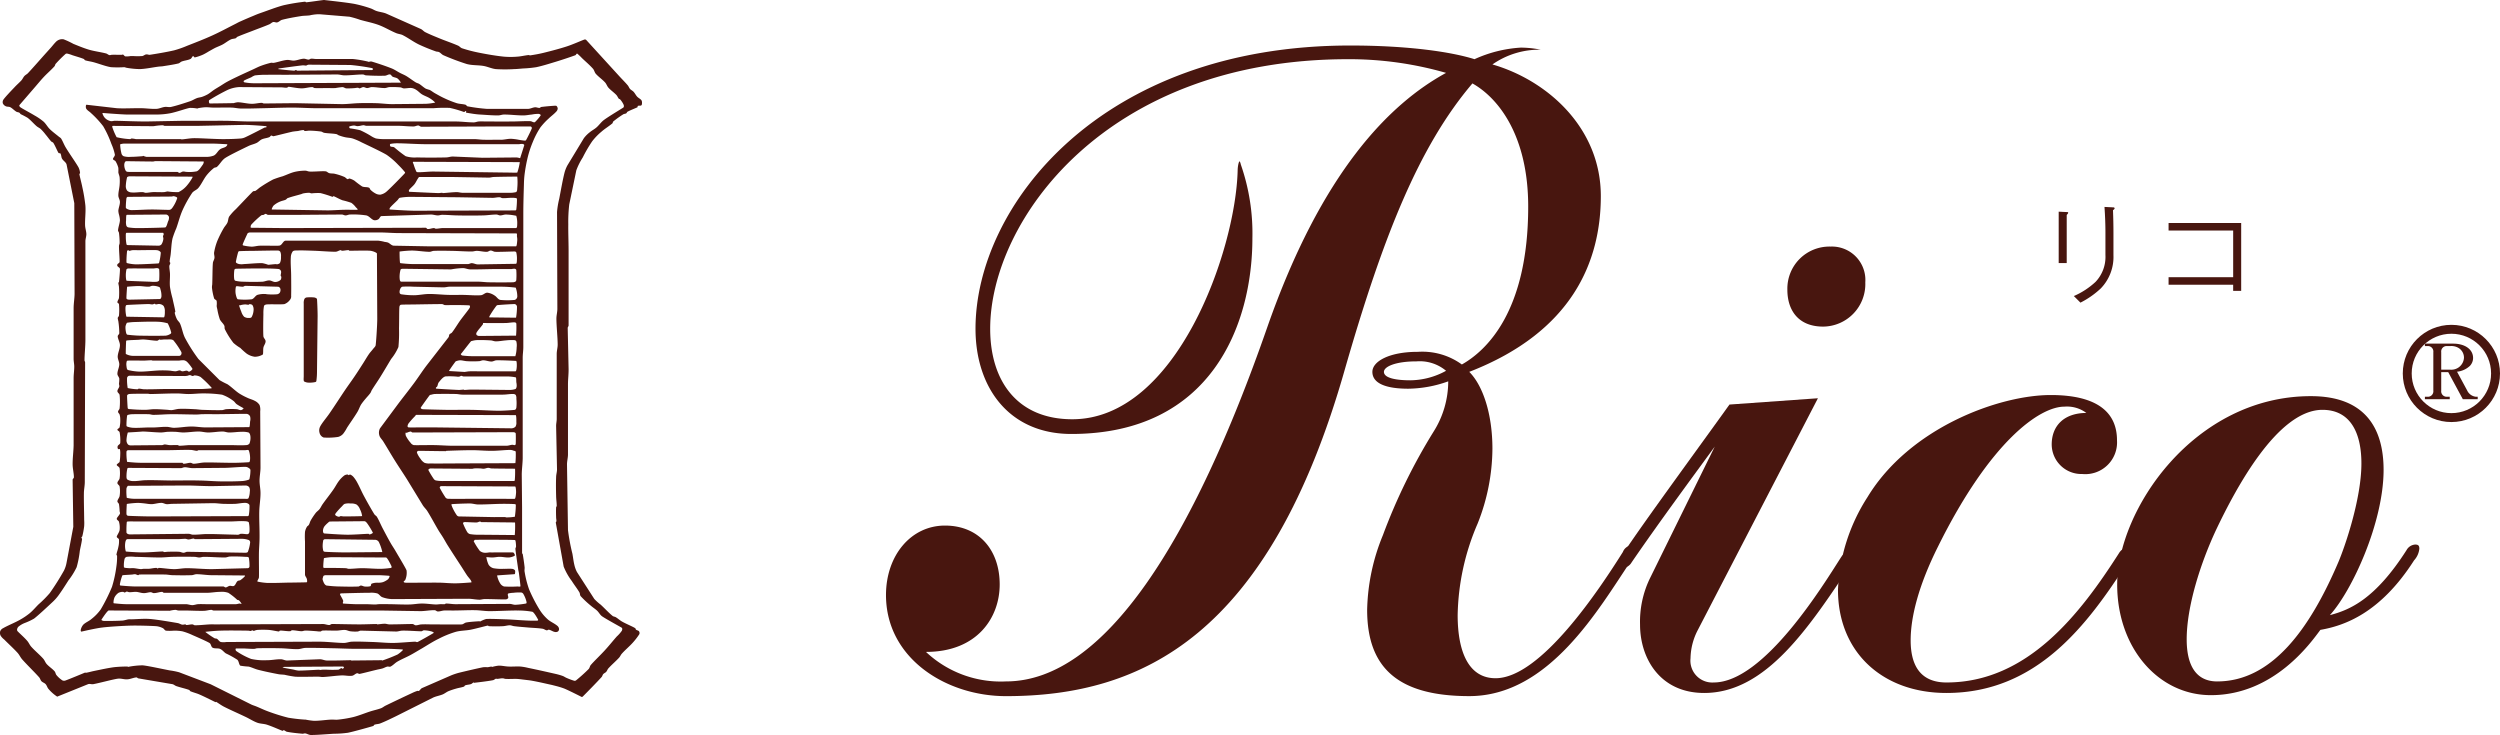<svg xmlns="http://www.w3.org/2000/svg" width="280.518" height="82.471" viewBox="0 0 280.518 82.471">
  <path id="パス_1" data-name="パス 1" d="M36.425.006c.847.1,2.519.279,3.358.434a14.439,14.439,0,0,1,1.807.5c.224.076.426.215.648.291.355.119.736.147,1.083.286l3.9,1.735c.189.088.32.271.508.362.541.271,1.1.489,1.659.72.672.275,1.359.5,2.023.792.159.072.269.235.434.291a16.155,16.155,0,0,0,1.952.505c.831.167,1.894.35,2.741.434a8.7,8.7,0,0,0,1.514,0c.43-.028.842-.139,1.268-.179.06,0,.119.048.179.035.509-.075,1.018-.167,1.516-.29.875-.215,1.818-.466,2.6-.72.663-.215,1.594-.637,1.948-.76a.216.216,0,0,1,.215.04L69.5,8.561c.313.343.643.665.939,1.015.1.119.15.282.253.4s.285.2.4.322c.153.167.247.378.4.545.139.151.344.235.474.394a.493.493,0,0,1,.071.291c0,.1,0,.227-.071.29-.11.08-.279.008-.4.068-.046.024.008.123-.036.147-.143.08-.762.311-1.12.505-.07.036-.078.144-.146.18-.1.059-.226.047-.326.107a10.685,10.685,0,0,0-1.118.8c-.064.051-.046.163-.107.218-.389.331-.842.593-1.228.936a6.8,6.8,0,0,0-1.046,1.086,15.858,15.858,0,0,0-1.049,1.8,7.61,7.61,0,0,0-.722,1.444l-.794,3.828a17.077,17.077,0,0,0-.108,2.24c-.013.963.032,1.926.034,2.889v8.448c0,.1-.1.183-.1.286l.1,4.624c.006.549-.065,1.11-.069,1.659v7.946c-.008.363-.11.717-.11,1.083l.11,7.361a22.772,22.772,0,0,0,.5,2.674c.074.41.116.824.215,1.23a3.341,3.341,0,0,0,.288.8L66.68,67.2a5.321,5.321,0,0,0,.722.648c.45.414.89.9,1.339,1.266.1.079.249.075.356.143.251.151.47.362.725.5.469.263,1.068.5,1.444.721.06.035.054.135.107.179.1.079.257.079.327.179a.335.335,0,0,1,.036.326,7.287,7.287,0,0,1-.758.979c-.376.414-.812.772-1.192,1.194-.131.139-.195.326-.322.465-.383.414-.814.776-1.194,1.19-.108.119-.15.282-.253.4-.093.1-.233.147-.324.246s-.1.235-.183.327c-.486.541-1.682,1.759-2.093,2.168-.036.036-.1.092-.143.072-.12-.052-1.29-.657-1.95-.939a8.7,8.7,0,0,0-.939-.29c-.144-.04-.289-.072-.434-.112-.72-.155-1.44-.33-2.165-.462-.362-.071-.724-.1-1.084-.147-.241-.028-.48-.063-.722-.075-.41-.012-.82.024-1.23,0-.121,0-.234-.068-.358-.068-.219,0-.432.064-.652.068-.024,0-.044-.04-.072-.032-.128.04-.227.155-.358.179-.627.123-1.783.251-2.1.29-.024,0-.046-.047-.072-.039-.1.043-.183.143-.288.183-.211.071-.442.067-.651.143-.064.02-.08.123-.145.143-.279.1-.579.131-.866.219a8.128,8.128,0,0,0-.865.29c-.229.1-.424.267-.649.363-.354.147-.738.2-1.084.362L44.4,80.381c-.569.274-1.142.561-1.733.791-.2.084-.44.068-.651.148-.061.02-.075.123-.139.143-.272.084-2.161.621-2.853.76a11.846,11.846,0,0,1-1.552.107c-.869.052-2.039.152-2.6.14-.213,0-.406-.144-.613-.175-.109-.02-.215.043-.324.035-.583-.055-1.162-.107-1.735-.218-.131-.024-.229-.156-.36-.179-.054-.012-.1.087-.147.071-.186-.063-1.138-.493-1.731-.684-.35-.116-.737-.1-1.083-.223-.453-.163-.863-.438-1.3-.645-.818-.394-1.717-.78-2.455-1.158-.3-.151-.73-.469-.869-.541-.024-.016-.048.048-.072.036-.131-.056-1.194-.6-1.805-.863-.328-.144-.684-.223-1.012-.363-.062-.027-.08-.123-.143-.147-.474-.171-.967-.266-1.445-.433-.151-.052-.275-.184-.434-.215l-3.824-.649c-.081-.016-.137-.115-.219-.107-.342.027-.668.195-1.01.214-.362.028-.724-.123-1.082-.071-.572.079-2.038.485-2.742.613-.193.035-.4-.064-.581,0l-3.468,1.4a4.44,4.44,0,0,1-.973-.859c-.143-.156-.183-.39-.328-.545-.125-.14-.334-.187-.466-.327-.117-.123-.143-.306-.252-.429-.47-.538-1.349-1.385-1.914-2.026-.191-.219-.311-.5-.506-.72C1.5,72.737.965,72.259.463,71.75a1.666,1.666,0,0,1-.4-.438.683.683,0,0,1-.035-.5.667.667,0,0,1,.324-.326c.547-.315,1.267-.593,1.88-.936a7.74,7.74,0,0,0,1.08-.724c.368-.3.675-.676,1.013-1.01a12.3,12.3,0,0,0,1.262-1.27,29.034,29.034,0,0,0,1.591-2.523,3.285,3.285,0,0,0,.287-.867l.76-4.043-.076-5.276c0-.1.143-.179.143-.283,0-.437-.137-.963-.143-1.444-.006-.724.1-1.445.112-2.165V42.432c0-.434.071-.864.071-1.3,0-.29-.07-.581-.071-.871v-5.7c.005-.533.1-1.059.107-1.588L8.336,22.791l-.867-4.338c-.074-.262-.372-.406-.506-.648-.1-.175-.075-.4-.179-.577-.04-.064-.175-.008-.219-.072-.145-.219-.352-.764-.577-1.118-.055-.088-.181-.1-.252-.179-.221-.239-.4-.509-.617-.76a5.628,5.628,0,0,0-.539-.613c-.14-.131-.325-.2-.47-.326-.35-.3-.642-.661-1.01-.939a8.5,8.5,0,0,0-.757-.4c-.071-.044-.107-.139-.179-.179-.1-.056-.23-.048-.328-.108-.245-.147-.436-.374-.684-.505C1,11.952.8,12,.648,11.92a.646.646,0,0,1-.33-.323.521.521,0,0,1,.074-.433c.233-.323.833-.947,1.263-1.4.247-.267.521-.493.76-.76.125-.147.195-.33.322-.47s.281-.2.4-.326C3.724,7.582,4.46,6.735,5.119,6c.209-.231.412-.454.617-.685.161-.183.3-.37.467-.541a1.114,1.114,0,0,1,.362-.286.969.969,0,0,1,.577-.076,9.148,9.148,0,0,1,1.087.509c.569.231,1.14.47,1.733.649.636.187,1.3.262,1.949.43.128.039.229.151.361.183.093.02.19-.036.286-.036.386-.012.772.012,1.156,0,.026,0,.05-.052.073-.04.106.056.172.2.291.223a2.572,2.572,0,0,0,.577-.04c.093,0,.191,0,.286,0a7.751,7.751,0,0,0,1.011,0c.157-.02.279-.155.436-.183s.288.06.432.04c.565-.084,1.913-.306,2.745-.505a11.438,11.438,0,0,0,1.445-.51c.935-.366,1.9-.736,2.815-1.154.881-.4,1.733-.863,2.6-1.3.191-.1.378-.207.577-.287.5-.226,1.009-.441,1.52-.652.211-.092.43-.179.645-.255.891-.306,1.886-.7,2.674-.9A22.793,22.793,0,0,1,34.222.189c.054-.008.092.076.146.068.4-.036,1.273-.171,1.914-.251a.429.429,0,0,1,.143,0M34.682,1.733c-.306.036-.615.024-.919.076-.712.111-1.5.254-2.125.417-.191.056-.334.239-.529.287-.15.04-.311-.072-.46-.036s-.274.187-.428.251c-.624.266-1.273.493-1.91.744-.565.219-1.172.438-1.7.668-.062.032-.081.116-.143.144-.181.071-.39.059-.567.143-.326.155-.6.39-.919.565-.275.147-.573.251-.852.386-.239.123-.473.263-.706.39a7.1,7.1,0,0,1-.635.358,5.276,5.276,0,0,1-.923.318c-.083.012-.133-.175-.215-.143s-.151.259-.28.318c-.311.148-.669.163-.993.287-.125.048-.219.175-.352.211-.551.135-1.176.223-1.771.318-.141.02-.284.02-.424.036-.708.088-1.408.251-2.125.282a9.263,9.263,0,0,1-1.484-.143c-.1-.012-.187-.064-.284-.071a11.711,11.711,0,0,1-1.487,0c-.612-.1-1.319-.386-1.981-.565-.306-.08-.625-.116-.923-.211-.064-.024-.08-.116-.139-.144-.418-.167-.852-.282-1.278-.421a4.032,4.032,0,0,0-.565-.18.265.265,0,0,0-.211.036,14.741,14.741,0,0,0-1.1,1.1c-.072.083-.072.207-.143.286-.378.422-.816.788-1.2,1.2-.334.354-.641.732-.959,1.1-.589.684-1.727,2-1.767,2.049-.053.076.03.2.108.251.254.179,1.07.6,1.591.919a6.621,6.621,0,0,1,.991.677c.275.242.446.589.708.847.331.323.709.593,1.063.888a.8.8,0,0,1,.213.175c.2.33.33.7.531,1.026.438.724,1.138,1.7,1.415,2.2a1.759,1.759,0,0,1,.177.636c.008.048-.08.088-.072.14.056.346.229.943.32,1.416a18.36,18.36,0,0,1,.353,2.121c.055.728-.06,1.464-.036,2.2.012.33.135.656.143.982,0,.271-.1.522-.107.784V38.162c-.006.756-.1,1.663-.1,2.264,0,.084.068.159.068.247L9.514,54.087c0,.429-.1.851-.1,1.281-.013.8.023,1.985.031,2.972a5.183,5.183,0,0,1,0,.7,8.909,8.909,0,0,1-.209,1.133c-.014.056-.1.08-.1.14s.076.119.071.179c-.055.438-.167.871-.25,1.309A11,11,0,0,1,8.6,63.644a8.063,8.063,0,0,1-.922,1.485c-.367.577-.73,1.153-1.131,1.7a5.215,5.215,0,0,1-.6.676c-.6.565-1.688,1.576-2.123,1.906a7,7,0,0,1-1.065.5,2.541,2.541,0,0,0-.708.425c-.1.116-.191.327-.1.462.069.111.754.7,1.094,1.1.181.2.282.47.461.669.422.473.924.871,1.345,1.345.16.179.231.425.39.6.269.3.621.514.884.812.107.116.111.307.211.426a2.849,2.849,0,0,0,.674.6.445.445,0,0,0,.356,0c.4-.14,2.059-.832,2.193-.888.023-.008.048.044.071.032.311-.051.613-.143.923-.207.752-.151,1.5-.322,2.263-.425a14.15,14.15,0,0,1,1.486-.072c.028,0,.048.04.071.04A8.929,8.929,0,0,1,16,74.655c.553.047,2.037.374,3.042.569a7.736,7.736,0,0,1,1.06.211L23.64,76.78l4.532,2.26c.179.091.378.143.565.219.45.183.886.4,1.343.565a21.689,21.689,0,0,0,2.266.708,18.761,18.761,0,0,0,1.876.215.23.23,0,0,1,.074,0,7.121,7.121,0,0,0,.953.135c.615,0,1.225-.1,1.84-.135.285-.02.567.032.852,0a13.48,13.48,0,0,0,1.7-.287c.651-.167,1.271-.429,1.912-.636.4-.128.812-.211,1.2-.355.179-.067.326-.2.5-.286.907-.442,2.051-.987,2.972-1.413a4.862,4.862,0,0,1,.6-.246c.06-.02.128.031.179,0,.136-.084.211-.255.355-.319l3.256-1.42a7.683,7.683,0,0,1,.848-.287c.794-.195,2.1-.5,2.764-.632a4.769,4.769,0,0,1,.493,0c.141-.012.282-.06.426-.072.023,0,.043.04.071.04a5.3,5.3,0,0,1,.707-.143c.376-.013.754.087,1.132.1.449.02.9-.028,1.345,0a5.783,5.783,0,0,1,.851.147c.983.2,2.208.478,3.184.7.242.06.477.128.71.211.149.056.276.156.423.215a7.224,7.224,0,0,0,.848.319.257.257,0,0,0,.215-.036,18.105,18.105,0,0,0,1.416-1.274c.122-.127.132-.33.247-.461.39-.45,1.051-1.074,1.558-1.628.462-.5.891-1.042,1.347-1.559a4.025,4.025,0,0,0,.565-.633c.058-.1.093-.283,0-.354-.072-.056-1.745-.963-2.2-1.278-.233-.163-.359-.441-.566-.636s-.481-.366-.708-.565A11.184,11.184,0,0,1,65.16,66.9c-.1-.115-.066-.294-.143-.425-.257-.442-.583-.84-.848-1.27a6.923,6.923,0,0,1-.921-1.631l-.883-4.922c-.012-.06.065-.112.068-.176.011-.139-.032-.282-.032-.425-.01-.374-.024-.756,0-1.134,0-.052.067-.088.067-.144,0-.374-.063-.748-.067-1.126-.018-.712-.028-1.42,0-2.129.007-.286.1-.565.1-.851l-.1-4.879c0-.266.067-.521.067-.783v-7.29c0-.358.112-.708.108-1.067-.008-.831-.138-2.061-.143-2.9,0-.354.1-.7.107-1.063l-.036-10.9a9.211,9.211,0,0,1,.247-1.484c.181-.943.37-2.025.569-2.833a3.744,3.744,0,0,1,.352-.919l1.844-3.044a3.506,3.506,0,0,1,.671-.673c.233-.195.511-.33.742-.533.3-.259.529-.613.851-.847.555-.41,2.07-1.314,2.159-1.381s.074-.219.036-.318a2.383,2.383,0,0,0-.392-.6c-.032-.044-.107-.032-.143-.072-.108-.127-.164-.3-.279-.422-.277-.294-.617-.517-.887-.816-.159-.179-.227-.429-.388-.6-.317-.346-.717-.609-1.029-.959-.141-.16-.175-.4-.314-.565-.382-.434-.828-.8-1.242-1.2a6.069,6.069,0,0,0-.529-.5c-.087-.035-.127.144-.215.18-.412.151-1.408.489-2.124.708-.749.227-1.572.489-2.265.633a12.464,12.464,0,0,1-1.484.143c-.334.028-.66.064-.993.071a15.982,15.982,0,0,1-2.053,0c-.472-.051-.911-.274-1.383-.354-.617-.107-1.265-.051-1.874-.215a26.093,26.093,0,0,1-2.62-.986c-.187-.08-.313-.267-.5-.355-.108-.055-.241-.031-.353-.075A20.5,20.5,0,0,1,47,4.992c-.636-.31-1.209-.748-1.842-1.066-.219-.1-.479-.112-.706-.211-.673-.279-1.3-.669-1.984-.92-.664-.242-1.369-.374-2.053-.569a10.785,10.785,0,0,0-1.2-.35L35.888,1.6a4.3,4.3,0,0,0-.848.067c-.123.012-.237.056-.358.068" transform="translate(0)" fill="#48160f" fill-rule="evenodd"/>
  <path id="パス_2" data-name="パス 2" d="M34.9,6.587c.187-.016.376.032.565.032h4.107a13.075,13.075,0,0,1,1.7.287c.023,0,.045.032.071.032.118,0,.239-.064.354-.032.414.115,1.52.477,2.265.776.322.131.61.338.921.5.23.12.479.215.706.35.366.223.7.49,1.062.713.12.071.271.1.39.171.259.163.474.382.743.537a4.414,4.414,0,0,0,.423.135c.2.1.374.247.567.358.352.195.7.4,1.063.565a10.94,10.94,0,0,0,1.412.565c.325.1.671.084.993.179.092.028.123.16.215.175a19.383,19.383,0,0,0,2.192.287h4.6c.265-.008.514-.155.778-.179.167-.016.328.076.5.071.079,0,.135-.1.212-.107.54-.072,1.53-.151,1.63-.139.125.012.2.191.211.318a.551.551,0,0,1-.175.354c-.261.287-.577.506-.852.776a7.679,7.679,0,0,0-.921.991,9.4,9.4,0,0,0-.849,1.632,11.67,11.67,0,0,0-.565,1.7,17.676,17.676,0,0,0-.353,1.91,10.167,10.167,0,0,0-.075,1.062c-.03.979-.066,2.2-.07,3.183V38.942c0,.4-.068.8-.069,1.2V51.4c-.007.613-.1,1.222-.106,1.839l.036,3.748v5.1c0,.032.063.036.07.068.057.322.161.991.214,1.488.018.167-.033.335,0,.5a11.328,11.328,0,0,0,.5,1.981,16.929,16.929,0,0,0,1.166,2.264,5.033,5.033,0,0,0,.919,1.1c.33.294.764.457,1.1.744a.516.516,0,0,1,.179.35.335.335,0,0,1-.143.286.493.493,0,0,1-.354.036c-.223-.047-.414-.2-.637-.247-.086-.015-.163.084-.247.072-.165-.028-.3-.151-.461-.179-.537-.083-1.088-.092-1.628-.139-.521-.048-1.038-.08-1.558-.148-.167-.015-.326-.1-.5-.1-.263,0-.517.092-.78.1a15.276,15.276,0,0,1-1.558,0c-.049,0-.089-.079-.141-.067-.219.04-1.269.33-1.91.461-.565.108-1.15.092-1.7.247a11.114,11.114,0,0,0-1.91.78c-.641.311-1.23.7-1.842,1.063-.45.258-.892.533-1.345.776s-.959.445-1.417.712c-.278.159-.493.422-.78.561-.1.051-.238-.024-.352,0-.2.048-.376.159-.567.215-.209.059-.426.091-.637.143-.638.151-1.48.378-1.91.462-.1.015-.19-.092-.286-.072-.205.048-.358.254-.563.282-.388.052-.778-.055-1.168-.039-.7.031-1.393.143-2.089.179-.167.008-.334-.032-.495-.036-.874-.008-1.956.04-2.621,0a11.4,11.4,0,0,1-1.2-.215c-.233-.028-.474-.024-.707-.068-.758-.147-1.516-.3-2.266-.493-.36-.092-.7-.271-1.062-.358a8.271,8.271,0,0,1-.921-.1c-.171-.107-.158-.509-.351-.672a10.821,10.821,0,0,0-1.277-.708c-.225-.144-.388-.39-.638-.5s-.621-.012-.848-.139c-.187-.1-.171-.418-.352-.529-.269-.167-1.268-.609-1.912-.888a6.779,6.779,0,0,0-1.134-.421,4.829,4.829,0,0,0-.991-.072,5,5,0,0,1-.848,0c-.149-.036-.218-.223-.356-.287a2.125,2.125,0,0,0-.706-.215c-.549-.039-2.041-.087-2.869-.067-.812.02-2.411.115-3.219.215-.788.091-2.3.457-2.336.457-.075.008-.093-.139-.072-.211a1.286,1.286,0,0,1,.283-.568c.265-.259.639-.39.919-.637a5.259,5.259,0,0,0,1.029-1.063,19.544,19.544,0,0,0,1.271-2.546,13.743,13.743,0,0,0,.5-2.336,7.138,7.138,0,0,0,.07-1.134c0-.052-.077-.088-.07-.143.04-.287.164-.557.211-.848a2.654,2.654,0,0,0,.072-.847c-.02-.136-.257-.187-.249-.319s.281-.477.321-.748a2.41,2.41,0,0,0-.072-.919c-.036-.139-.263-.207-.249-.35s.277-.362.356-.569c.032-.088-.027-.187-.035-.283a6.234,6.234,0,0,0-.072-.776c-.028-.123-.185-.2-.177-.318.016-.219.215-.39.249-.6a3.464,3.464,0,0,0,0-1.066c-.028-.151-.249-.235-.249-.39,0-.195.221-.334.249-.529a4.046,4.046,0,0,0,0-1.135c-.034-.155-.3-.254-.321-.354s.142-.167.213-.246c.036-.036.1-.056.108-.108a5.594,5.594,0,0,0,.071-.851,2.264,2.264,0,0,0-.036-.565c-.027-.064-.171.024-.212-.032a.376.376,0,0,1-.038-.323c.055-.139.264-.2.286-.354a5.084,5.084,0,0,0-.071-1.2c-.028-.124-.249-.179-.249-.287s.215-.155.249-.278a3.617,3.617,0,0,0,.071-.923,1.767,1.767,0,0,0-.071-.494c-.036-.115-.177-.2-.177-.318,0-.144.165-.247.177-.39a7.532,7.532,0,0,0,0-1.488c-.022-.163-.243-.263-.249-.426-.006-.187.173-.346.213-.529.02-.1-.036-.211-.036-.319a3.4,3.4,0,0,0,.036-.565c-.028-.187-.213-.338-.213-.533,0-.362.2-.7.213-1.062.008-.3-.187-.585-.179-.884.016-.434.25-.839.25-1.273,0-.342-.232-.681-.25-.991-.006-.135.173-.223.179-.354a10.13,10.13,0,0,0-.108-1.349,2.336,2.336,0,0,1-.071-.354c.016-.1.135-.175.143-.279a7.146,7.146,0,0,0,0-1.277c-.01-.092-.177-.123-.177-.215,0-.175.157-.318.177-.493a8.038,8.038,0,0,0,0-1.2c-.006-.167-.072-.33-.072-.5,0-.028.068-.036.072-.072.028-.251.127-1.285.107-1.484-.015-.143-.212-.195-.284-.318a.191.191,0,0,1,0-.18c.06-.107.239-.155.249-.278.018-.239-.072-1.186-.072-1.771,0-.123.072-.235.072-.358a8.93,8.93,0,0,0-.072-1.13c-.012-.1-.113-.183-.105-.283.027-.385.189-.752.212-1.133a2.906,2.906,0,0,0-.107-.637,1.918,1.918,0,0,1-.072-.426c.026-.338.179-.657.179-.991,0-.243-.171-.465-.179-.708-.006-.4.116-.8.144-1.206a4.991,4.991,0,0,0,0-.847c-.02-.191-.118-.374-.144-.565a3.94,3.94,0,0,0,0-.5,2.73,2.73,0,0,0-.316-.744c-.066-.1-.272-.123-.284-.247s.232-.318.212-.493a5.732,5.732,0,0,0-.392-1.206,11.706,11.706,0,0,0-.919-1.981,10.982,10.982,0,0,0-1.378-1.485c-.17-.174-.416-.286-.532-.5-.067-.127-.042-.426.036-.426l3.4.39c.8.052,1.843-.016,2.762,0,.567.008,1.132.1,1.7.072.312-.02.6-.171.919-.215.235-.032.478.052.706,0,.571-.127,1.427-.4,2.127-.637.271-.087.51-.254.78-.354.179-.067.38-.075.565-.139a3.956,3.956,0,0,0,.637-.283c.249-.143.467-.338.708-.5s.5-.306.74-.458.49-.318.744-.457c.372-.2.752-.386,1.136-.569.609-.291,1.224-.565,1.837-.848.263-.123.513-.254.78-.354a9.7,9.7,0,0,1,1.134-.35c.115-.028.236.02.354,0,.489-.088.959-.271,1.45-.322.271-.028.544.091.814.071.362-.027.7-.187,1.063-.211.19-.016.377.1.565.1.1,0,.185-.1.286-.1m-.569.776a3.477,3.477,0,0,0-.354-.035c-.687.071-2.471.322-2.69.354-.032,0-.1.063-.07.071s1.212.148,1.769.175c.076.008.139-.071.213-.071.054,0,.089.071.141.071l8.426-.071c.07,0,.07-.191,0-.211a24.511,24.511,0,0,0-2.443-.354l-4.709-.036a.685.685,0,0,0-.211.072c-.024.007-.044.035-.072.035m-6.156,1.31c-.262.123-.531.218-.78.354-.039.02-.079.067-.071.107a.141.141,0,0,0,.105.108,6.414,6.414,0,0,0,1.1.1l16.426-.068c.044,0-.2-.346-.354-.461s-.39-.12-.565-.215c-.111-.06-.161-.235-.286-.247-.191-.028-.37.135-.565.143-.709.024-1.487,0-2.121-.039-.126,0-.235-.1-.358-.1-.617,0-1.365.1-2.052.1-.284,0-.563-.1-.849-.1l-5.736.036c-.7,0-1.413-.012-2.123,0a10.066,10.066,0,0,0-1.345.068,1.769,1.769,0,0,0-.422.215M32.1,9.842c-.156,0-.307-.031-.462-.039l-4.815-.032a3.738,3.738,0,0,0-1.273.314A22.862,22.862,0,0,0,23.5,11.223c-.09.06-.054.215-.034.314a.1.1,0,0,0,.1.072c.279,0,1.723-.02,2.583-.036a.211.211,0,0,0,.071,0,2.348,2.348,0,0,1,.462-.1c.521.016,1.035.163,1.556.175.382.008.756-.1,1.134-.108.086,0,.159.072.247.072l3.5-.036,5.239.108c.639,0,1.273-.088,1.912-.108s1.273-.016,1.91,0c.591.016,1.178.1,1.771.108l3.822-.036a6.5,6.5,0,0,0,1.062-.139,3.07,3.07,0,0,0-.639-.5c-.266-.163-.579-.258-.847-.422-.231-.143-.41-.358-.641-.5a1.312,1.312,0,0,0-.493-.207c-.305-.04-.611.052-.921.036-.124-.012-.233-.095-.353-.111a10.652,10.652,0,0,0-1.239-.032c-.181.008-.352.107-.531.107-.484,0-.967-.107-1.449-.107-.183,0-.354.107-.533.107-.147,0-.279-.115-.426-.107s-.274.123-.422.143c-.065,0-.115-.068-.179-.072a2.15,2.15,0,0,0-.318.036,8.193,8.193,0,0,1-.991.036c-.149-.012-.274-.139-.425-.143a7.453,7.453,0,0,0-.778.107c-.329.02-.663,0-.991,0-.448,0-.9.028-1.347,0-.1-.008-.179-.107-.279-.107-.41.008-.8.147-1.205.143-.486-.012-1.174-.159-1.453-.179-.043,0-.063.056-.107.068a.451.451,0,0,1-.175.039m-9.948,2.336a4.141,4.141,0,0,0-.848-.072c-.445.076-1.452.454-2.194.6a8.479,8.479,0,0,1-1.49.144h-3.4c-.9-.028-2.67-.176-2.69-.176-.075.005.042.247.1.351a1.162,1.162,0,0,0,.318.354,1.336,1.336,0,0,0,.5.215,1.187,1.187,0,0,0,.352-.04h.354c1,.024,2.254.076,3.257.076l3.963-.076c.665,0,1.325,0,1.982,0h.78c.8,0,1.607-.012,2.407,0,.824.016,1.653.071,2.479.076H51.108c.684,0,1.365.1,2.053.1.191,0,.374-.092.565-.1.283-.024.565,0,.848,0,.947,0,1.89.008,2.833,0,.7,0,1.393-.056,2.089-.036.179,0,.374.191.531.107a5.074,5.074,0,0,0,.637-.748c.042-.084-.122-.167-.213-.175a3.672,3.672,0,0,0-.778.072c-.316.027-.635.1-.957.1-.72,0-1.436-.1-2.158-.1-.227,0-.444.1-.675.1-.673,0-1.343-.06-2.016-.1-.238-.012-.471-.04-.706-.072-.286-.04-.792-.127-.851-.139s.02-.1,0-.144a.065.065,0,0,0-.072-.035c-.064.019-.107.119-.175.107a12.612,12.612,0,0,0-1.594-.462,15.082,15.082,0,0,0-1.84.036H35.6c-.943,0-1.888-.071-2.831-.071-1,0-2.254.051-3.257.071-.825.016-1.677.052-2.479.036-.356-.008-.706-.1-1.06-.107-.685-.024-1.369.012-2.053,0-.307,0-.613-.052-.92-.036a6.564,6.564,0,0,0-.782.107c-.023,0-.041.04-.069.036m-4.92,1.982-4.566-.036a.092.092,0,0,0-.072.1,6.569,6.569,0,0,0,.495,1.17,8.277,8.277,0,0,0,1.487.215c.075.008.139-.071.212-.071a3.5,3.5,0,0,1,.462.071.409.409,0,0,0,.07,0h4.993c.024,0,.044.04.068.032.426-.028.943-.135,1.417-.139.8,0,2.2.1,3.187.107.68,0,1.369-.016,2.051-.071a1.438,1.438,0,0,0,.5-.144c.67-.31,1.866-.943,2.2-1.1.042-.016.108.032.139,0s.048-.135,0-.139c-.025,0-1.6-.139-2.4-.144l-5.1.108H18.471c-.075,0-.139-.068-.213-.068a7.317,7.317,0,0,0-.778.068,2.386,2.386,0,0,1-.248.036m22.866,0c-.132-.008-.259-.076-.386-.072a1.782,1.782,0,0,0-.5.108.059.059,0,0,0-.035.067c.02.06.051.128.107.143a11.425,11.425,0,0,1,1.13.211,10.1,10.1,0,0,1,1.206.641,2.62,2.62,0,0,0,.565.283,4.889,4.889,0,0,0,.991.071h9.983c.354,0,.706.06,1.063.072.563.012,1.13,0,1.7,0,.141,0,.284.008.424,0,.332-.028.66-.108.99-.108a6.126,6.126,0,0,1,.852.108,7.019,7.019,0,0,0,.708.1.15.15,0,0,0,.139-.071c.173-.3.6-1.174.639-1.31a.188.188,0,0,0-.141-.21H55.921l-8.637.031c-.127,0-.227-.131-.354-.139-.167,0-.328.1-.493.108-.569.007-1.136-.064-1.7-.072H41.124c-.121,0-.232-.068-.354-.068a2.759,2.759,0,0,0-.354.068,1.684,1.684,0,0,1-.318.036m-7.183.6c-.748.163-1.866.461-2.232.533-.083.012-.163-.092-.247-.072s-.127.143-.214.175c-.271.112-.582.128-.848.247-.211.1-.362.29-.565.394-.3.147-.627.207-.923.35-.764.37-2.149,1.039-2.618,1.349-.374.247-.584.688-.92.991-.095.083-.258.059-.354.139a5.155,5.155,0,0,0-.815.816c-.345.445-.562.979-.92,1.412-.193.235-.533.323-.708.573a13.3,13.3,0,0,0-1.061,1.906c-.3.665-.465,1.373-.71,2.054a10.333,10.333,0,0,0-.423,1.134c-.13.6-.138,1.225-.213,1.842-.032.259-.1.513-.106.78,0,.052.074.088.072.139-.01.124-.106.231-.11.35,0,.287.064.569.074.852.014.493-.054.995,0,1.488a10.99,10.99,0,0,0,.283,1.273c.1.5.272,1.162.316,1.485.012.055-.08.091-.068.143a2.874,2.874,0,0,0,.247.708c.091.183.272.311.354.5.231.529.3,1.114.565,1.627a18.651,18.651,0,0,0,1.488,2.336l2.372,2.371a8.492,8.492,0,0,0,.883.462c.462.31.852.716,1.309,1.026a7.311,7.311,0,0,0,.924.494c.274.135.58.2.847.35a1.278,1.278,0,0,1,.529.466,1.55,1.55,0,0,1,.074.708l.034,6.3c0,.5-.108.991-.108,1.488,0,.474.116.943.108,1.421,0,.68-.128,1.365-.14,2.049-.019.963.042,1.934.032,2.9,0,.569-.057,1.134-.069,1.7-.014.919.022,2.359,0,2.757-.006.155-.134.279-.173.43a.053.053,0,0,0,.031.064,7.138,7.138,0,0,0,1.027.143c.828.024,1.7-.02,2.551-.036H32.7c.565-.008,1.651-.024,1.7-.032.1-.024.059-.239.036-.354-.036-.179-.2-.318-.213-.5V60.744a8.2,8.2,0,0,1,0-1.063,1.6,1.6,0,0,1,.213-.565c.047-.092.159-.127.21-.211.1-.155.124-.342.215-.5a7.779,7.779,0,0,1,.567-.852c.122-.155.3-.266.424-.422.139-.175.223-.386.352-.565.392-.553.818-1.078,1.2-1.631.227-.322.4-.68.64-.991a3.093,3.093,0,0,1,.6-.6.726.726,0,0,1,.357-.1c.051,0,.085.071.139.071s.093-.091.143-.071a.987.987,0,0,1,.388.282,3.618,3.618,0,0,1,.424.637c.278.509.5,1.051.78,1.56.36.668.813,1.472,1.13,1.978.071.115.215.175.284.286.245.41.418.852.639,1.273.3.569.6,1.142.919,1.7.179.311.386.6.565.92.41.7,1.132,1.9,1.206,2.12a2.012,2.012,0,0,1-.141,1.063c-.024.091-.179.119-.179.211,0,.071.109.1.179.107.391.02,1.247,0,1.876,0,.684,0,1.368-.012,2.053,0,.565.016,1.132.08,1.7.072.591,0,1.735-.1,1.767-.1.071-.012,0-.151-.034-.219-.12-.2-.293-.366-.426-.561-.219-.326-.422-.66-.635-.99-.521-.8-1.046-1.6-1.555-2.408-.179-.282-.329-.573-.5-.851s-.338-.514-.5-.776c-.434-.728-.836-1.5-1.273-2.2-.144-.226-.351-.41-.5-.64l-1.768-2.9c-.464-.74-.956-1.457-1.417-2.2-.424-.676-.82-1.368-1.242-2.045-.143-.247-.386-.442-.457-.712a1.051,1.051,0,0,1,.071-.784L44.63,45.38c.6-.8,1.245-1.6,1.84-2.407.472-.637.9-1.31,1.383-1.946l2.475-3.184c.068-.091.04-.23.108-.322s.21-.119.282-.211c.33-.429.6-.9.919-1.349.346-.473.941-1.209,1.061-1.412.051-.084.059-.259-.034-.283-.046-.012-.8-.031-1.2-.036-.26,0-.519,0-.778,0s-.521.024-.78,0c-.1-.007-.183-.1-.28-.107-.394-.008-2.159.024-3.118.04-.505.008-1.4.008-1.52.032s-.171.171-.175.286c-.028.287-.02,1.6-.04,2.4a16.379,16.379,0,0,1-.067,2.057,5.782,5.782,0,0,1-.816,1.341c-.414.684-.816,1.377-1.238,2.053-.3.481-.624.939-.919,1.417-.071.111-.1.246-.179.354-.159.227-.358.422-.529.632a7.47,7.47,0,0,0-.5.641c-.166.271-.257.581-.424.852-.364.6-.782,1.177-1.166,1.77a4.45,4.45,0,0,1-.424.669,1.146,1.146,0,0,1-.567.358,7.458,7.458,0,0,1-1.629.068.747.747,0,0,1-.46-.53.947.947,0,0,1,.072-.708c.219-.422.716-.987,1.058-1.488.573-.832,1.134-1.711,1.7-2.551.368-.545.764-1.078,1.132-1.627.318-.466.615-.939.921-1.413.227-.354.434-.72.671-1.062.141-.2.314-.374.461-.569.1-.132.263-.255.283-.422.04-.279.165-1.938.177-2.905l-.036-7.361c-.01-.116-.475-.291-.742-.319-.418-.043-2.057,0-2.336,0-.041,0-.063-.071-.107-.071-.247,0-.495.071-.742.071-.054,0-.09-.079-.142-.071-.194.032-.369.175-.566.179-.579.012-1.606-.08-2.408-.108-.615-.019-1.227-.051-1.84-.035-.191.007-.446-.016-.565.107a1.2,1.2,0,0,0-.213.673c-.044.656.03,1.321.036,1.981.006.776.018,1.635,0,2.332a.578.578,0,0,1-.072.358,1.393,1.393,0,0,1-.674.565c-.275.064-1.544,0-1.982.04-.119.008-.277.06-.318.175a4.369,4.369,0,0,0-.068.919c-.02.828-.036,2.077,0,2.479.014.2.247.358.247.565,0,.251-.2.466-.247.708s0,.7-.072.78a1.81,1.81,0,0,1-.887.247,2.083,2.083,0,0,1-.919-.354,7.748,7.748,0,0,1-.71-.637,4.914,4.914,0,0,1-.776-.565,9.064,9.064,0,0,1-.955-1.524c-.07-.131-.006-.3-.074-.426-.129-.258-.382-.441-.5-.708a7.228,7.228,0,0,1-.281-1.134,2.307,2.307,0,0,1-.07-.35,2.372,2.372,0,0,0,0-.565c-.039-.131-.24-.159-.284-.287a6.336,6.336,0,0,1-.245-1.233,1.715,1.715,0,0,1,.032-.322c.032-.8.024-1.831.072-2.408.016-.2.153-.37.179-.569s-.072-.426-.038-.633a6.522,6.522,0,0,1,.354-1.277,12.467,12.467,0,0,1,.708-1.416c.126-.223.317-.406.424-.633s.08-.5.215-.712a5.946,5.946,0,0,1,.742-.816c.635-.661,1.7-1.791,1.912-1.982.068-.063.2-.02.283-.067.2-.12.37-.3.565-.426a14.952,14.952,0,0,1,1.418-.852,10.906,10.906,0,0,1,1.061-.354c.449-.159.883-.378,1.343-.493a5.309,5.309,0,0,1,1.207-.139c.168,0,.323.1.494.1.591.024,1.313-.068,1.771-.028.159.008.27.167.425.207.2.056.426.02.635.076a6.537,6.537,0,0,1,1.062.35c.134.06.217.2.357.247.067.023.137-.084.21-.072a1.961,1.961,0,0,1,.565.251,10.24,10.24,0,0,0,.848.636c.243.116.537.04.78.144.095.035.1.179.179.246a2.347,2.347,0,0,0,.529.39,1,1,0,0,0,.567.143,1.469,1.469,0,0,0,.71-.358c.422-.37,1.558-1.536,1.946-1.945.054-.056.148-.144.106-.211a10.54,10.54,0,0,0-.778-.848,8.313,8.313,0,0,0-1.274-1.1c-.568-.342-1.953-.991-2.833-1.413a6.618,6.618,0,0,0-.99-.425c-.275-.084-.572-.08-.848-.144a5.073,5.073,0,0,1-.708-.211c-.1-.035-.179-.127-.285-.139-.448-.08-.9-.067-1.347-.143-.123-.02-.229-.119-.354-.143a11.223,11.223,0,0,0-1.273-.1c-.187-.008-.378.056-.565.032-.062-.008-.084-.1-.143-.1a3.454,3.454,0,0,0-.566.1c-.187.032-.382.032-.565.072m10.9,1.663c.08.071.3.028.426.107a14.68,14.68,0,0,0,1.273.991,3.321,3.321,0,0,0,1.274.139c.823.028,2.435.024,3.259,0,.258,0,.515-.107.78-.1l3.326.139,3.824-.036a2.1,2.1,0,0,1,.35.076c.012,0,.034.008.04,0,.02-.068.446-1.385.458-1.452.013-.088-.13-.128-.213-.144a1.93,1.93,0,0,0-.356.032H47.78c-.981,0-2.382-.1-3.186-.1a4.031,4.031,0,0,0-.78.067c-.087.04-.067.219,0,.283m-30.333-.207a5.212,5.212,0,0,0,.144.983.461.461,0,0,0,.244.322,2.12,2.12,0,0,0,.778.072c.452,0,.9-.04,1.349-.072.024,0,.042-.04.068-.04a2.34,2.34,0,0,0,.354.112H23a2.37,2.37,0,0,0,.991-.143c.3-.148.438-.51.7-.7.19-.143.441-.163.638-.286a.52.52,0,0,0,.177-.211.061.061,0,0,0-.036-.076c-.1,0-.988-.06-1.484-.068H13.869a1.811,1.811,0,0,0-.352.068c-.018.012-.036.02-.036.044M17.2,18.123c-.685,0-2.977-.04-3.044-.036-.147.02-.207.247-.213.394a1.352,1.352,0,0,0,.177.7c.1.124.3.108.458.108h5.31c.089,0,.161.111.248.107.14-.008.253-.127.39-.147s.283.044.424.04a4.134,4.134,0,0,0,1.136-.068c.275-.127.47-.481.669-.744a.665.665,0,0,0,.107-.286c.006-.028-.008-.072-.036-.072l-4.671-.036c-.249,0-.494-.008-.744,0-.072,0-.142.036-.211.036m29.2.287a6.456,6.456,0,0,0,.314.843c.05.076.163.076.251.076.553,0,1.11-.076,1.663-.076l8.072.111c.447,0,1.3.032,1.343,0a6.014,6.014,0,0,0,.282-1.169l-11.961-.036c-.028,0-.042.048-.038.071a.856.856,0,0,0,.074.18M14.259,19.894a4.962,4.962,0,0,0-.141.923.881.881,0,0,0,.141.565.735.735,0,0,0,.5.211c.41.04.823-.044,1.241-.036.118,0,.231.076.35.076.263,0,.518-.06.78-.076.187-.008.378,0,.565,0,.239,0,.474.016.709,0,.143-.008.282-.072.425-.072a7.244,7.244,0,0,0,1.2.072,2.8,2.8,0,0,0,.919-.708,5.234,5.234,0,0,0,.639-.919c.018-.032.036-.1,0-.108l-7.079-.036a.527.527,0,0,0-.215.072.06.06,0,0,0-.034.036m32.635.139c-.141.207-.235.442-.39.641-.181.226-.481.461-.6.636-.042.06-.037.207.034.211.038,0,2.435.12,3.259.147.139,0,.281-.035.424-.035.024,0,.042.035.068.035.421-.023,1.036-.1,1.555-.111.217,0,.426.072.641.076h5.238a2.825,2.825,0,0,0,.78-.076c.14-.08.128-.3.14-.462a6.9,6.9,0,0,0,0-1.273c-.022-.012-1.815.008-2.619.036-.191,0-.374.072-.567.072l-4.245-.072h-3.54c-.083,0-.131.107-.179.175M33.835,21.772c-.518.155-1.049.274-1.56.458-.084.031-.128.139-.213.175-.2.095-.434.123-.637.214a2.633,2.633,0,0,0-.706.426c-.119.116-.275.454-.213.462l6.231.1c.613,0,1.228-.055,1.841-.067.449-.012.9.007,1.345,0,.067,0,.21.012.21-.036,0-.068-.135-.171-.21-.251a2.259,2.259,0,0,0-.5-.493,8.829,8.829,0,0,0-.99-.287c-.343-.123-.816-.4-.989-.457-.05-.02-.094.079-.144.071a12.583,12.583,0,0,0-1.343-.422,6.425,6.425,0,0,0-.99.032c-.1,0-.187-.067-.287-.067a4.22,4.22,0,0,0-.636.067,1.42,1.42,0,0,0-.211.072M14.19,22.23a8.477,8.477,0,0,0-.072,1.062c.036.147.243.195.39.251a1.288,1.288,0,0,0,.39.031c.7-.008,1.391-.063,2.085-.067s1.9.059,2.055.036c.215-.04.34-.283.46-.466a3.871,3.871,0,0,0,.388-.847c.006-.116-.221-.176-.352-.211-.092-.028-.19.031-.285.035l-4.918.036c-.044,0-.078.04-.106.072a.091.091,0,0,0-.035.068m30.4.246c-.272.275-.6.557-.816.816-.043.056-.107.2-.035.215.027,0,1.888.135,2.837.139l11.251-.036a.125.125,0,0,0,.107-.1,9.419,9.419,0,0,0,.072-1.134c0-.056-.02-.132-.072-.143a2.46,2.46,0,0,0-.6-.036c-.316,0-.634.055-.955.036-.111,0-.2-.1-.318-.1-.259-.012-.517.068-.78.068l-3.963-.068L46.15,22.09a6.963,6.963,0,0,0-1.271.1c-.134.031-.191.191-.285.282M29.3,24.175a10.629,10.629,0,0,0-1.1,1.027c-.076.1-.113.346-.034.354l3.681.036,15.927-.036c.085,0,.125.139.212.143.239.012.47-.1.709-.107.075,0,.135.071.213.071.236,0,.467-.055.708-.071.093,0,.189,0,.28,0h8c.144-.008.136-.295.14-.458a2.9,2.9,0,0,0-.106-.919,5.93,5.93,0,0,0-1.168-.143c-.215,0-.422.1-.636.1-.148,0-.279-.1-.424-.1-.523,0-1.037.095-1.558.1-.947.024-1.89.02-2.833,0-.565-.008-1.134-.067-1.7-.067-.169,0-.329.075-.5.067-.262-.008-.519-.107-.779-.1l-5.523.175c-.166.016-.209.278-.355.358a.689.689,0,0,1-.493.1c-.3-.092-.525-.454-.852-.534a9.771,9.771,0,0,0-1.838-.1c-.167,0-.328.1-.495.1-.15,0-.281-.1-.426-.1l-4.674.036H30.08c-.1,0-.181-.108-.28-.108-.08,0-.14.08-.213.108-.092.031-.2,0-.285.067M14.19,25.341a.3.3,0,0,0,.246.179,6.694,6.694,0,0,0,1.2.072c.971,0,2.837-.056,2.9-.072.151-.036.234-.434.318-.668a.894.894,0,0,0,.106-.5.4.4,0,0,0-.321-.282l-4.421.036c-.075.012-.067.421-.071.632a1.538,1.538,0,0,0,.036.6m13.592.856c-.185.4-.409.875-.533,1.2-.016.048-.012.132.036.144a5.538,5.538,0,0,0,.955.139c.31,0,.613-.1.923-.108.684-.023,1.367.02,2.051,0a.492.492,0,0,0,.283-.067c.209-.143.316-.486.565-.5H42.4a4.717,4.717,0,0,1,.78.144,1.754,1.754,0,0,1,.356.071c.221.1.392.331.634.35l4.071.076H57.9c.092-.008.12-.446.14-.676a1.8,1.8,0,0,0-.034-.426c-.014-.116.046-.346-.072-.35l-13.129-.036c-.712,0-1.417-.064-2.127-.072H28.029a.548.548,0,0,0-.215.072.063.063,0,0,0-.032.036m-13.664.35a4.316,4.316,0,0,0,.072.851.126.126,0,0,0,.1.108l3.47.067a.445.445,0,0,0,.354-.139,1.41,1.41,0,0,0,.213-.6c.022-.115-.042-.234-.038-.35.006-.052.072-.091.072-.143,0-.076,0-.207-.072-.211h-4.1c-.092.008-.072.279-.072.422m.141,1.631a10.877,10.877,0,0,0-.069,1.206c0,.052.016.123.069.139a4.6,4.6,0,0,0,.955.139c.691.008,2.378-.091,2.549-.1a.142.142,0,0,0,.1-.107,6.416,6.416,0,0,0,.179-1.095c-.026-.155-.256-.266-.427-.286-.315-.036-1.415,0-2.121,0-.213,0-.426-.016-.639,0-.119.008-.233.071-.352.071-.044,0-.066-.079-.107-.071-.058.008-.132.048-.142.107m12.461.143a10.809,10.809,0,0,0-.249,1.063c.012.143.215.2.352.243a1.84,1.84,0,0,0,.569,0c.685-.028,1.437-.12,2.054-.1a3.686,3.686,0,0,1,.634.175.246.246,0,0,0,.108,0c.272-.02.543-.059.813-.071.028,0,.048.047.072.035.125-.039.291-.059.352-.179a1.411,1.411,0,0,0,.108-.668,1.164,1.164,0,0,0-.072-.565.327.327,0,0,0-.283-.143c-.34-.012-1.816.019-2.727.035-.541,0-1.379.02-1.628.036-.032,0-.047.044-.071.072a.2.2,0,0,0-.032.071m18.121-.071c0,.2,0,.756.038,1.134,0,.052.018.131.069.139.126.02.9.1,1.345.1h6.232c.143,0,.278-.108.421-.1.231.008.444.139.675.139l4.283-.067c.1-.016.1-.326.106-.494a2.913,2.913,0,0,0-.072-.78.2.2,0,0,0-.177-.107c-.288-.008-1.613.056-2.194.036-.172-.008-.325-.143-.5-.143-.147,0-.274.139-.426.143-.378.008-.752-.1-1.134-.108-.187,0-.374.072-.565.072-.752,0-1.508-.06-2.264-.072-.66-.011-1.323-.028-1.981,0-.172,0-.327.108-.5.108-.662-.012-1.317-.136-1.981-.143a12.654,12.654,0,0,0-1.343.107.039.039,0,0,0-.038.036M14.19,30.231a3.255,3.255,0,0,0-.072.637c0,.215.02.613.107.637.034.008,1.793.079,2.69.107a3.46,3.46,0,0,0,.7,0c.1-.02.23-.079.248-.183a9.574,9.574,0,0,0,0-1.2c-.012-.087-.125-.127-.209-.143a1.87,1.87,0,0,0-.392.04c-.837,0-2.56-.012-2.9,0a.287.287,0,0,0-.14.068c-.014.008-.035.016-.035.035m36.423,0-5.382-.071c-.1,0-.247.012-.283.1a3.046,3.046,0,0,0-.107.888c.012.167.014.441.179.461h8.635c.4,0,.8.064,1.2.068.874.016,1.952.016,2.621,0a.757.757,0,0,0,.352-.068.24.24,0,0,0,.107-.183,7.971,7.971,0,0,0,0-1.126c-.01-.075-.1-.127-.177-.143a1.542,1.542,0,0,0-.354.036c-.613.008-1.226,0-1.84,0-.944.008-2.153.055-2.831.035-.263-.012-.516-.139-.78-.143a8.927,8.927,0,0,0-1.13.108,2.01,2.01,0,0,1-.213.035M26.294,30.3a4.824,4.824,0,0,0-.036.776c.014.151.008.362.144.426a4.161,4.161,0,0,0,.919.107c.708.024,1.416.032,2.125,0,.264-.016.513-.151.776-.143.234.008.443.187.672.175a.918.918,0,0,0,.567-.215c.094-.075.1-.227.107-.35,0-.052-.067-.087-.071-.139-.01-.167.081-.339.036-.5a.345.345,0,0,0-.249-.246c-.247-.04-1.086-.068-1.626-.068-.984-.012-2.854.024-3.187.032a.239.239,0,0,0-.141.071.1.1,0,0,0-.036.072m-12.035,1.91c-.024.263-.085,1.19-.069,1.273.016.116.2.14.318.144l3.432-.072c.121-.012.169-.195.177-.322a2.319,2.319,0,0,0-.107-.74c-.024-.1-.046-.239-.142-.283a1.88,1.88,0,0,0-.742-.139c-.145-.008-.278.1-.422.1-.382.012-.758-.071-1.138-.071-.425,0-1.006.051-1.273.071a.04.04,0,0,0-.034.036m12.564-.072c-.115,0-.306-.055-.352.036a2.279,2.279,0,0,0-.036.744c.036.235.134.629.249.669a7.19,7.19,0,0,0,1.556,0c.263-.056.39-.39.641-.493a2.6,2.6,0,0,1,.847-.1c.092-.008.187.032.283.032a6.384,6.384,0,0,0,1.062,0,.451.451,0,0,0,.318-.175.568.568,0,0,0,.07-.426.325.325,0,0,0-.247-.247l-3.682-.1c-.1,0-.184.091-.283.1a3.844,3.844,0,0,1-.426-.036m18.089.283a.762.762,0,0,0-.071.426.228.228,0,0,0,.179.175,9.287,9.287,0,0,0,1.417.107c.564,0,1.128-.139,1.7-.139.728-.008,1.46.084,2.192.1.47.011.943,0,1.413,0h.215c.67.011,1.474.087,2.017.035.255-.024.454-.29.708-.282a1.848,1.848,0,0,1,.816.318c.235.135.374.438.637.493a8.46,8.46,0,0,0,1.627,0,.431.431,0,0,0,.283-.386,3.08,3.08,0,0,0-.175-.99,13.982,13.982,0,0,0-1.524-.108H50.469c-.236,0-.469.076-.708.076l-3.4-.076a9.43,9.43,0,0,0-1.206,0c-.115.02-.2.144-.247.247m-28.247,1.7c-.814.02-2.37.095-2.44.107-.117.02-.135.2-.143.319a4.078,4.078,0,0,0,.072.851c.008.052.016.14.071.144l4.175.071c.075-.016.113-.426.1-.644a1.087,1.087,0,0,0-.139-.633.719.719,0,0,0-.46-.215c-.137-.028-.284.048-.424.04-.043,0-.063-.072-.1-.072-.086,0-.161.064-.249.072-.153.008-.306-.04-.461-.04M55.71,34.3a11.092,11.092,0,0,0-.78,1.17c-.022.04-.048.135,0,.143.03,0,2.949.04,2.974.032a7.342,7.342,0,0,0,.106-1.241.327.327,0,0,0-.249-.283c-.151-.008-1.225.052-1.84.107a.287.287,0,0,0-.211.072m-28.779-.036c-.036.008-.112-.036-.108,0a6.646,6.646,0,0,0,.251.705,1.483,1.483,0,0,0,.318.573.9.9,0,0,0,.53.135c.113.008.26-.008.318-.108a1.813,1.813,0,0,0,.211-.74.933.933,0,0,0-.106-.565c-.057-.1-.2-.123-.316-.143-.052-.008-.087.072-.143.072-.139.008-.283-.044-.422-.032a2.667,2.667,0,0,0-.428.067c-.036.005-.07.032-.1.036M14.225,36.248a1.214,1.214,0,0,0-.143.386,2.3,2.3,0,0,0,.036.537,1.052,1.052,0,0,0,.072.283c.021.043.055.1.1.1.255.036.9.1,1.345.107.983.024,2.57.024,2.976,0a1.267,1.267,0,0,0,.53-.21.142.142,0,0,0,.069-.144,4.7,4.7,0,0,0-.388-1.026,4.526,4.526,0,0,0-1.134-.179c-.823-.032-1.79.012-2.688.035a7.084,7.084,0,0,0-.71.072c-.024,0-.058.012-.068.036m39.959.143c-.219.318-.533.629-.7.919a.259.259,0,0,0,0,.283.449.449,0,0,0,.316.107l4.108-.036a10.774,10.774,0,0,0,.034-1.344.194.194,0,0,0-.177-.144c-.3-.016-.66.064-.991.072-.849.016-2.511,0-2.546,0-.052,0-.01.1-.04.143m-40.03,1.874c-.014.112-.06,1.4-.036,1.453a1.765,1.765,0,0,0,.78.215h5.2a.262.262,0,0,0,.214-.112.36.36,0,0,0,.034-.318,8.744,8.744,0,0,0-.885-1.309c-.2-.163-.565-.088-.848-.1-.214-.016-.425.032-.64.032-.022,0-.044-.04-.07-.032-.1.028-.177.14-.284.14-.412,0-1.011-.116-1.519-.14a4.06,4.06,0,0,0-.495.032c-.439.028-.875.028-1.313.072-.052,0-.135.02-.139.071m38.687.036c-.263.314-.71.9-1.061,1.345-.027.032-.087.068-.071.107a.248.248,0,0,0,.177.14,10.7,10.7,0,0,0,1.2.075h4.741a3.914,3.914,0,0,0,.145-.994,1.8,1.8,0,0,0-.038-.673.27.27,0,0,0-.247-.139,5.461,5.461,0,0,0-.921.032c-.378.028-.754.107-1.132.107-.193,0-.376-.095-.567-.107-.531-.032-1.06-.052-1.591-.032a2.505,2.505,0,0,0-.534.1c-.035.008-.079.008-.1.036M16.983,40.426c-.259,0-.517.028-.778.036-.611,0-1.363-.02-1.84,0-.052,0-.126.02-.14.068a1.248,1.248,0,0,0-.035.533c.024.163.024.394.175.457a6.492,6.492,0,0,0,1.273.179c.724.008,1.606-.119,2.409-.139a10.51,10.51,0,0,1,1.063.032,5.481,5.481,0,0,0,.563.071c.171,0,.326-.1.5-.1.1,0,.183.1.283.1.167.008.33-.079.5-.071.1,0,.187.139.285.107.151-.051.372-.234.354-.322a4.682,4.682,0,0,0-.567-.736.734.734,0,0,0-.388-.215,2.4,2.4,0,0,0-.533.036c-.522,0-1.039,0-1.556,0-.472,0-.943.008-1.417,0-.049,0-.091-.036-.143-.036m34.125.139c-.247.323-.529.724-.708,1-.014.02-.024.068,0,.068s1.132.071,1.7.1a.044.044,0,0,0,.032,0c.179-.02.356-.06.533-.068.378-.015.756,0,1.132,0h4.035c.109-.011.131-.35.145-.529.012-.215,0-.617-.072-.636-.031-.012-1.619-.088-2.194-.072-.195,0-.372.139-.567.139-.31,0-.613-.131-.919-.139-.171-.008-.329.1-.5.1a11.176,11.176,0,0,1-1.345,0c-.262-.013-.517-.1-.78-.1a1.63,1.63,0,0,0-.425.1.131.131,0,0,0-.068.035M20.7,42.193l-6.195-.032a.3.3,0,0,0-.249.247,5.751,5.751,0,0,0,.072,1.134,6.424,6.424,0,0,0,1.1.139c.052,0,.09-.072.139-.072.215,0,.426.072.639.072.778.012,1.558-.024,2.338-.032h4.106c.354-.012.919-.056,1.059-.071.028,0,.053-.052.035-.072A12.107,12.107,0,0,0,22.506,42.3a1.427,1.427,0,0,0-.673-.175c-.073-.008-.137.076-.21.068-.114-.008-.207-.1-.319-.1s-.189.056-.284.072a2.156,2.156,0,0,1-.317.032m30.652.071a8.349,8.349,0,0,0-1.381-.031c-.292.083-.533.413-.744.668-.1.131-.1.318-.175.462-.03.059-.116.079-.141.143-.014.036,0,.1.033.1.056.008,1.7.112,2.513.144.189.007.376-.036.567-.036.026,0,.048.036.072.036.211,0,.426-.032.637-.036.282-.008.564,0,.847,0l3.508.036a2.105,2.105,0,0,0,.74-.1c.107-.056.125-.207.145-.318a1.739,1.739,0,0,0-.038-.43c-.02-.187.006-.513-.069-.565a4.96,4.96,0,0,0-.955-.1H52.027c-.1,0-.189-.072-.286-.072-.052,0-.084.056-.14.072a.883.883,0,0,1-.246.031M16.6,44.178c-.7,0-1.779,0-2.089.032-.1.012-.239.08-.249.179-.014.135.05,1.333.072,1.417.026.107.2.1.316.107.543.048,1.087.072,1.628.072.358,0,.708-.072,1.064-.072.495,0,.991.04,1.486.072a3.85,3.85,0,0,0,.424.036c.3-.028.587-.136.885-.144.553-.023,1.111.008,1.664.036.286.008.565.056.851.072.742.024,1.494.052,2.229.036.183,0,.35-.1.531-.108a7.665,7.665,0,0,1,1.134,0c.167.008.326.112.493.108a.467.467,0,0,0,.249-.144c.022-.019.058-.055.036-.071-.044-.032-.533-.287-.778-.462-.137-.1-.213-.262-.354-.358a4.638,4.638,0,0,0-1.276-.7,13.92,13.92,0,0,0-2.053-.14c-.565-.011-1.134.068-1.7.068-.45,0-.895-.068-1.345-.068-.983,0-2.169.06-2.972.068-.084,0-.167-.032-.247-.032m31.606.175c-.207.255-.973,1.341-.991,1.381-.039.084.124.171.213.179.217.016,1.8.056,2.692.072.943.008,1.886-.016,2.829,0,1.007.016,2.223.1,3.044.1.591,0,1.624-.079,1.771-.1.1-.02.163-.151.177-.251a4.866,4.866,0,0,0,0-1,.774.774,0,0,0-.069-.421.423.423,0,0,0-.321-.108c-.376-.008-.754.072-1.132.072h-4.53c-.237,0-.472-.06-.71-.072-.8-.016-1.683-.016-2.406,0a2.158,2.158,0,0,0-.354.072c-.074.02-.165.016-.213.071M22.118,46.514c-.957,0-1.912-.044-2.869-.036-.682,0-1.369.072-2.051.072-.165,0-.33-.068-.494-.072q-.921-.024-1.844,0a1.9,1.9,0,0,0-.495.072.143.143,0,0,0-.106.107,8.029,8.029,0,0,0-.069,1.063c0,.052.021.123.069.139a2.272,2.272,0,0,0,.673.143c.591.024,1.179-.028,1.772-.04.211,0,.422.008.635,0,.448-.015.9-.075,1.343-.067.287,0,.565.111.852.107.638-.012,1.271-.135,1.91-.143.545-.008,1.086.1,1.631.1l4.882-.031c.078-.012.088-.426.106-.641a1.1,1.1,0,0,0,0-.561.488.488,0,0,0-.388-.287c-.219-.011-2.252.028-3.257.036-.567,0-1.132-.008-1.7,0-.2,0-.4.036-.6.036m24.462.175a8.987,8.987,0,0,0-.675.748.727.727,0,0,0-.177.386c-.008.068.074.139.14.139.175.012,2.041-.008,3.046,0l8.39.1a.7.7,0,0,0,.527-.171.816.816,0,0,0,.107-.533c.01-.259-.006-.772-.069-.776L46.715,46.55c-.064,0-.1.091-.135.139M14.331,48.567a3.481,3.481,0,0,0-.141.852.723.723,0,0,0,.175.457.477.477,0,0,0,.354.1l3.47-.032c.1,0,.187-.072.282-.072.191,0,.374.064.567.072.306.012.615-.02.919,0,.054,0,.09.072.142.072.38,0,.756-.052,1.134-.072.083,0,.165,0,.246,0h4.282c.613,0,1.265.048,1.842,0a.474.474,0,0,0,.39-.179,1.763,1.763,0,0,0,.108-.776c-.016-.171-.066-.386-.215-.462a2.523,2.523,0,0,0-.778-.075c-.472,0-.945.083-1.415.075-.238,0-.469-.107-.708-.107-.545,0-1.082.107-1.627.107-.357,0-.709-.107-1.063-.107-.569,0-1.132.1-1.7.107-.31.005-.613-.059-.923-.075-.283-.008-.563-.008-.848,0-.258.016-.517.075-.778.075-.662-.011-1.323-.087-1.983-.107-.163,0-.33.028-.5.032-.4.032-.951.056-1.2.075a.039.039,0,0,0-.034.036m31.29,0c-.036,0-.1-.036-.108,0a.683.683,0,0,0,.036.354,3.713,3.713,0,0,0,.533.776.579.579,0,0,0,.355.251c.278.024,1.555-.012,2.333,0,.639.012,1.276.064,1.912.072h6.16c.215,0,.422-.092.637-.108.1-.008.191.048.282.036a.139.139,0,0,0,.108-.111c.015-.2.02-1.1,0-1.2s-.18-.139-.285-.139l-11.291.035c-.079,0-.135-.107-.211-.107a1.269,1.269,0,0,0-.354.107,1.035,1.035,0,0,1-.107.036M14.19,50.688a6.212,6.212,0,0,0,.069,1.134,15.127,15.127,0,0,0,1.592.108h4.6c.059,0,.083.107.143.107.263,0,.517-.107.778-.107.121,0,.231.107.352.107.416-.012.824-.135,1.242-.143.827-.02,2.276.044,3.29.036.565,0,1.648-.056,1.7-.072.1-.036.112-.35.106-.529a2.577,2.577,0,0,0-.141-.78c-.072-.111-.259-.036-.39-.036H22.3c-.075,0-.139.076-.211.072-.243-.012-.473-.1-.71-.1-.824-.02-1.8.028-2.692.032H14.365a.2.2,0,0,0-.175.175m35.82-.067c-.557,0-2.994-.044-3.08-.036a.191.191,0,0,0-.143.211,2.722,2.722,0,0,0,.39.672,1.367,1.367,0,0,0,.461.462,1.491,1.491,0,0,0,.637.067c.8.024,1.653,0,2.479,0h.211l6.866-.031a9.35,9.35,0,0,0,.038-1.278c-.02-.1-.187-.1-.285-.139a.874.874,0,0,0-.32-.068c-.615,0-1.365.1-2.049.1-.757.008-1.515-.072-2.269-.072-.943,0-2.286.056-2.829.072-.04,0-.071.036-.107.036m-29.7,1.909L14.436,52.5c-.051,0-.127.016-.143.067a3.735,3.735,0,0,0-.1.812c0,.147-.012.338.1.43a1.232,1.232,0,0,0,.639.171c.495.02.989-.1,1.486-.1.921-.019,1.84.028,2.759.036.983,0,2.207-.024,3.186,0,.831.012,1.655.092,2.479.1.78.012,1.639,0,2.337-.04a2.7,2.7,0,0,0,.707-.143.133.133,0,0,0,.107-.1,4.511,4.511,0,0,0,.108-.991c-.008-.111-.122-.191-.215-.246a.664.664,0,0,0-.354-.112c-.6,0-1.508.092-2.264.112l-3.681.031c-.287,0-.565-.095-.852-.1a.916.916,0,0,0-.282.072.833.833,0,0,1-.14.031m32.705.072-4.743-.036c-.068,0-.123.064-.179.1-.02.02-.048.052-.032.075a10.416,10.416,0,0,0,.6.991.439.439,0,0,0,.249.179,4.271,4.271,0,0,0,.847.064h7.857c.056,0,.135-.016.143-.064a10.7,10.7,0,0,0,.034-1.313c-.02-.012-1.976-.012-2.652-.036-.12,0-.235-.075-.356-.067-.167,0-.325.091-.5.1-.139.008-.28-.032-.424-.036-.212-.008-.419-.012-.634,0-.076,0-.143.036-.215.036M14.19,54.8a5.45,5.45,0,0,0,.035,1.058,3.7,3.7,0,0,0,.92.111H27.464c.143,0,.338.044.422-.071a2.05,2.05,0,0,0,.143-.712.832.832,0,0,0-.072-.53.546.546,0,0,0-.425-.179l-3.749.072c-.947,0-1.89-.068-2.835-.072l-6.583.036c-.032,0-.052.044-.072.072a.482.482,0,0,0-.1.215m35.183,0a11.47,11.47,0,0,0,.637,1.058.437.437,0,0,0,.318.111c.523.016,2.157,0,3.12,0h2.614c.567,0,1.647.016,1.7,0,.08-.031.135-.493.143-.748,0-.214-.031-.628-.109-.636l-8.316-.036c-.066,0-.114.08-.142.143-.014.036.018.076.036.108m-35.148,1.77c-.011.1-.057.924-.035,1.127a.211.211,0,0,0,.175.179c.175.015,1.794.071,2.69.071l10.759-.036c.06,0,.1-.083.108-.143a6.362,6.362,0,0,0,.071-.991.259.259,0,0,0-.071-.207.64.64,0,0,0-.39-.143c-.378-.008-.752.084-1.13.108-.45.016-.9.011-1.345,0-.378-.012-.756-.076-1.134-.076l-4.6.076c-.211,0-.426.051-.639.035-.191-.019-.37-.143-.565-.143-.358,0-.706.116-1.062.143a3.557,3.557,0,0,1-.494-.035,10.672,10.672,0,0,0-1.062-.108,10.193,10.193,0,0,0-1.206.108c-.024,0-.066.008-.068.035m24.14.243a8.937,8.937,0,0,0-.675.744c-.051.068-.123.179-.067.247a.7.7,0,0,0,.39.179c.071.016.135-.068.21-.072.118,0,.233.036.355.036.684,0,2.027-.024,2.049-.036a2.3,2.3,0,0,0-.245-.776,1.138,1.138,0,0,0-.392-.529,1.408,1.408,0,0,0-.67-.111,1.7,1.7,0,0,0-.637.04c-.133.043-.221.179-.318.278m12.353.04a5.469,5.469,0,0,0,.5.915.358.358,0,0,0,.245.179l3.965.076c.424,0,.848-.016,1.276,0,.026,0,.042.032.069.032a5.886,5.886,0,0,0,.991-.072,9.509,9.509,0,0,0,.108-1.277c0-.052-.02-.136-.074-.136-.106-.019-.965-.043-1.45-.035-.9.008-1.867.079-2.69.071-.307,0-.609-.107-.919-.111-.685-.008-2.026.067-2.054.075-.075.012,0,.195.036.283M14.225,58.583a9.774,9.774,0,0,0-.035,1.17c.035.143.238.211.386.211l6.585-.068c.169,0,.326.1.493.1.474.008.948-.051,1.421-.071.259,0,.517,0,.776,0,.875.02,1.747.052,2.62.071a1.1,1.1,0,0,0,.281,0c.1-.019.187-.1.284-.1.261-.02.645.076.778.032s.171-.191.179-.319a3.673,3.673,0,0,0-.071-.986c-.064-.124-.347-.136-.53-.144-.517-.027-1.04.032-1.559.036H15.073a6.967,6.967,0,0,0-.708,0c-.052,0-.136.02-.14.068m22.582.072a2.868,2.868,0,0,0-.39.389.93.93,0,0,0-.175.462c-.008.123.016.33.139.35.056.008,1.819.139,2.623.143.775,0,1.989-.1,2.335-.1.052,0,.088.079.14.068a.878.878,0,0,0,.318-.14c.024-.016.048-.047.036-.071a8.776,8.776,0,0,0-.6-.991c-.092-.123-.2-.275-.354-.283l-3.856.036a.269.269,0,0,0-.143.068.49.49,0,0,0-.072.072m16.673-.032c-.462,0-1.178-.056-1.381-.04-.068,0-.163.075-.143.143a6.77,6.77,0,0,0,.459.955.555.555,0,0,0,.321.247A6.012,6.012,0,0,0,53.867,60l3.894.036a11.129,11.129,0,0,0,.034-1.345c0-.028-.006-.067-.034-.067l-3.75-.04c-.056,0-.09-.068-.144-.068a.929.929,0,0,0-.212.068.682.682,0,0,1-.175.04m-32.355,1.91c-.107-.012-.207-.068-.318-.076-.283,0-.565.036-.85.04H14.293c-.173.012-.223.286-.247.461a2.353,2.353,0,0,0,.072.92c.04.019,1.249.107,1.878.107.752,0,1.813-.1,2.262-.107.064,0,.114.063.177.067a2.871,2.871,0,0,0,.319-.032c.449-.012.9-.028,1.345,0,.169.008.326.108.5.108.147,0,.279-.108.424-.108l6.478.108c.111,0,.268-.008.316-.108a4.283,4.283,0,0,0,.249-1.026.29.29,0,0,0-.141-.287,2.38,2.38,0,0,0-.814-.143l-5.239.04c-.051,0-.087-.072-.143-.072a2.2,2.2,0,0,0-.352.072,1.312,1.312,0,0,1-.249.036m15.151.067a3.163,3.163,0,0,0-.072.569,2.073,2.073,0,0,0,.072.637c.02.064.107.1.177.107.356.028,1.464.064,2.194.072l4.248-.04a4.863,4.863,0,0,0-.39-1.13.512.512,0,0,0-.39-.247L36.453,60.5c-.052,0-.1.044-.141.071-.016.008-.034.016-.036.032m16.917.072c-.014.02-.048.052-.032.072a7.764,7.764,0,0,0,.673,1.062.984.984,0,0,0,.529.215,2.294,2.294,0,0,0,.5-.036c.1-.008.189,0,.285,0,.8,0,2.262-.016,2.4,0,.11.012.167.143.213.243a.119.119,0,0,1-.036.143,1.692,1.692,0,0,1-.6.179c-.354.02-.7-.072-1.062-.072-.259,0-.517.064-.78.072-.211.008-.424-.024-.637-.036-.022,0-.075-.024-.071,0a2.919,2.919,0,0,0,.251.848.941.941,0,0,0,.529.39,4.913,4.913,0,0,0,1.132.071c.308.012.616-.031.921,0a.507.507,0,0,1,.354.144c.068.075.044.207.034.318,0,.056-.018.135-.07.139-.107.012-1.922.132-1.948.143a2.539,2.539,0,0,0,.321.848.8.8,0,0,0,.46.39,12.949,12.949,0,0,0,1.486,0c.121,0,.346.048.354-.032.006-.048-.11-1-.175-1.488-.018-.119-.052-.235-.072-.354-.111-.784-.278-1.918-.32-2.336-.006-.1.073-.187.073-.287-.008-.238-.037-.668-.109-.708-.044-.02-.824-.032-1.237-.032-1-.011-3.082-.008-3.258,0-.047,0-.071.068-.107.1M13.975,62.729a3.112,3.112,0,0,0-.07.915c.038.088.352.092.531.108s.378-.012.567,0c.271.024.539.091.814.107.107,0,.211-.032.318-.036.187-.008.378.012.569,0,.279-.02.561-.1.848-.1.054-.008.087.067.139.067s.088-.075.143-.067c.41.012,1.128.131,1.7.139.473,0,.943-.107,1.414-.107.818,0,1.888.107,2.835.107l4.031-.107a.213.213,0,0,0,.179-.175,4.859,4.859,0,0,0-.071-.991c-.052-.127-.255-.1-.39-.108-.566-.035-1.13-.055-1.7-.035-.191,0-.375.1-.565.107-.721.008-1.608-.072-2.408-.072-.167,0-.326.072-.5.072s-.35-.068-.53-.072c-.813-.019-1.627-.016-2.443,0-.469.008-.943.072-1.416.072-.941,0-1.884-.056-2.829-.072a3.987,3.987,0,0,0-.92,0,.359.359,0,0,0-.25.251m22.372-.072a8.4,8.4,0,0,0-.071.92c0,.051.018.135.071.143.072,0,1.709,0,2.444.032.119,0,.232.071.352.071.495,0,.99-.071,1.484-.071.712,0,1.421.079,2.125.071a11.022,11.022,0,0,0,1.134-.1c.072-.024.067-.151.036-.215-.132-.275-.454-.935-.6-.955l-6.088-.036a5.569,5.569,0,0,0-.852.1.048.048,0,0,0-.034.039m-22.619,1.91a5.385,5.385,0,0,0-.247.848c-.02.1-.059.263.036.282.048.012,1.082.1,1.628.108h9.912c.1,0,.179.119.28.107.153-.02.277-.147.424-.175.163-.032.356.084.5,0,.189-.115.229-.39.39-.529.084-.08.227-.052.317-.111a2.759,2.759,0,0,0,.5-.426c.022-.024.034-.1,0-.1l-3.824-.035c-.533-.012-1.062-.108-1.594-.108-.181,0-.35.1-.531.108-.722.027-1.464.019-2.194,0-.261-.008-.52-.068-.778-.072-.836-.016-2.559-.008-2.9,0-.052,0-.088.076-.139.072-.126-.012-.231-.1-.354-.108a1.382,1.382,0,0,0-.285.036c-.352.028-.71.04-1.062.072-.026,0-.06.008-.07.035m22.548.068c-.034.143-.114.291-.072.426.082.239.185.549.428.636a13.462,13.462,0,0,0,1.661.108c.639.02,1.4.024,1.912,0,.1,0,.183-.108.285-.108.145,0,.28.1.424.108a1.812,1.812,0,0,0,.636-.032c.1-.048.05-.235.143-.286a1.659,1.659,0,0,1,.565-.108c.092-.012.189.016.283,0a1.737,1.737,0,0,0,.426-.067,2.132,2.132,0,0,0,.567-.319.735.735,0,0,0,.175-.322c.01-.02-.01-.068-.038-.068-.1-.012-.847-.067-1.273-.071H36.525a.512.512,0,0,0-.213.071c-.016.008-.034.02-.036.032m-22.3,1.842c-.064-.011-.112-.075-.177-.071a1.053,1.053,0,0,0-.5.107,1.386,1.386,0,0,0-.457.53,1.6,1.6,0,0,0-.108.569c0,.023.01.067.036.075.131.012.919.1,1.381.1h6.725c.238.008.469.107.708.107.215,0,.422-.092.634-.107.309-.02.615,0,.922,0h3.328c.145,0,.281-.064.424-.072.071,0,.223.08.213.04a1.351,1.351,0,0,0-.285-.39c-.051-.052-.149-.032-.209-.072a7.026,7.026,0,0,0-.992-.78,2.181,2.181,0,0,0-.923-.107c-.494,0-.985.1-1.485.107H18.4c-.078,0-.132-.107-.211-.107-.311.012-.611.139-.922.139-.121.008-.232-.1-.352-.1-.264,0-.517.112-.78.1-.286,0-.563-.119-.849-.139-.259-.012-.519.048-.778.035-.1,0-.187-.067-.283-.067-.055,0-.1.048-.143.067s-.07.044-.107.036m24.213.144c-.016.02-.044.043-.036.067.088.215.271.462.356.709.024.079-.038.167-.038.246,0,.028.01.072.038.072.1.012.9.06,1.343.072.426.012.848-.005,1.273,0,.333.008.661.035.991.035.12,0,.239-.027.354-.035.4-.008.8-.005,1.2,0,.758.008,1.512.051,2.268.035.474-.008.943-.107,1.417-.107.521,0,1.038.087,1.558.107.165,0,.328-.027.495-.035s.33.015.493,0c.052-.005.09-.072.144-.072.354,0,.708.072,1.062.072l6.088-.032c.215,0,.422.107.635.1a8.671,8.671,0,0,0,1.2-.143c.08-.024.062-.167.036-.243a3.246,3.246,0,0,0-.354-.851.332.332,0,0,0-.247-.144,5.178,5.178,0,0,0-.851.036,2.993,2.993,0,0,0-.565.072.118.118,0,0,0-.068.1c-.012.144.092.315.034.426a.353.353,0,0,1-.318.143c-.42.016-1.558-.043-2.338-.035-.191,0-.376.075-.567.071-.4-.008-.8-.1-1.2-.107l-8.563.036a3.441,3.441,0,0,1-1.134-.215c-.221-.08-.344-.346-.567-.422a2.513,2.513,0,0,0-.849-.072c-.822,0-3.082.064-3.256.072-.015,0-.027.02-.035.036m-19.221,1.91L12.2,68.5c-.167.024-.792.991-.812,1.027-.036.071.151.135.247.143.314.012,1.393.008,2.089-.036.243-.016.47-.107.708-.143.092-.012.191,0,.283,0,.708-.012,1.416-.092,2.125-.036.792.064,2.463.35,3.113.461.173.032.325.148.5.176.119.019.234-.04.354-.032.044,0,.064.071.107.071.223,0,.446-.079.673-.071.1,0,.183.1.282.1.567,0,1.134-.075,1.7-.1.191-.008.378,0,.565,0l12.109-.04c.239,0,.47.111.708.111.1,0,.181-.1.283-.111.392-.008,2.154.04,3.115.04.637,0,1.485-.04,1.91-.04.024,0,.046.04.07.04.284-.016.567-.072.85-.072.167,0,.33.068.493.072.8.008,2.222-.048,2.622-.04.128.008.225.139.354.143.215.008.422-.095.637-.1.424-.028.852,0,1.273,0,1.005,0,2.849.024,3.259,0,.179-.016.315-.183.494-.215.489-.088,1.086-.112,1.486-.143.026,0,.048.043.071.039a3.278,3.278,0,0,1,.673-.286c.442-.036,1.486.012,2.23.036.852.031,1.7.111,2.551.143.33.012.837.016.991,0,.041,0,.091-.068.067-.107-.043-.08-.423-.792-.636-.884a9.192,9.192,0,0,0-1.7-.143c-.784-.012-2.328.076-3.114.071-.543,0-1.084-.1-1.63-.107-.775-.012-1.559.032-2.335.036-.376.008-.756-.02-1.132,0-.241.016-.468.115-.707.107-.129,0-.226-.139-.356-.143-.521-.008-1.036.1-1.558.107l-4.53-.071H23.958c-.083,0-.163-.076-.25-.072-.271.012-.537.1-.812.108-.7.015-1.393-.024-2.089-.036-.259,0-.519.016-.778,0-.121,0-.233-.072-.356-.072a3.53,3.53,0,0,0-.5.072,1.212,1.212,0,0,1-.21.036M28.489,70.8c-.062-.012-.114-.072-.177-.072s-.112.068-.178.072c-.105,0-.212-.036-.32-.036-.784-.012-2.153-.032-3.115,0-.554.012-1.648.123-1.662.139a9.089,9.089,0,0,0,1.029.709c.081.047.2.019.282.071.156.1.247.295.426.354a1.989,1.989,0,0,0,.635,0L35.888,72c.9.008,2.005.143,2.69.143.31,0,.609-.132.921-.143.754-.024,1.506.011,2.264.035.778.02,1.556.112,2.334.108.8-.008,1.808-.116,2.483-.143.091,0,.195.079.282.035.261-.123,1.453-.8,1.767-.994.02-.008.056-.056.036-.068a.8.8,0,0,0-.318-.139,3.464,3.464,0,0,0-.778-.108c-.1,0-.186.1-.285.108-.477,0-1.416-.084-2.125-.072-.235,0-.469.1-.706.1l-3.963-.1c-.138,0-.257.1-.392.1a4.322,4.322,0,0,1-.812-.031c-.193-.028-.374-.136-.565-.144-.308-.016-.617.06-.923.072-.541.012-1.146-.032-1.628,0-.077,0-.135.1-.211.1a2.517,2.517,0,0,1-.425-.031c-.426-.028-.852-.072-1.274-.072-.147,0-.282.072-.425.072-.357-.012-.709-.108-1.063-.108-.079,0-.135.1-.213.108-.378.008-.873-.084-1.134-.072-.057,0-.079.107-.141.1-.2-.011-.748-.147-1.13-.175a10.6,10.6,0,0,0-1.273,0,1.208,1.208,0,0,0-.287.072c-.036.008-.07.04-.1.036m-1.025,1.977c-.332,0-.953-.008-.993,0-.077.028-.042.231.036.287a8.194,8.194,0,0,0,1.665.883,6.615,6.615,0,0,0,1.767.144c.521.008,1.039-.116,1.558-.108.24,0,.467.143.71.143l3.681-.143c.263,0,.513.135.778.143.684.024,2.351-.035,2.688-.035.028,0,.047.035.071.035l3.4-.035c.025,0,.043.047.071.035a17.794,17.794,0,0,0,1.7-.672,3.378,3.378,0,0,0,.6-.494c.02-.019-.008-.071-.036-.075-.1-.008-1.034-.064-1.56-.072h-3.82c-.847-.008-1.7-.052-2.546-.067-.983-.02-2.3-.056-2.973-.036-.286.008-.565.135-.851.139-.661.012-1.317-.091-1.984-.1-.849-.02-1.858-.016-2.544,0-.124,0-.237.063-.359.067-.35.012-.708-.028-1.058-.036m4.389,2.165c.374.08.754.135,1.13.211a2.712,2.712,0,0,0,.5.1c.7,0,1.99-.091,2.336-.1.024,0,.048.032.072.032.1,0,.187-.028.282-.032.168-.008.331,0,.5,0a12.324,12.324,0,0,0,1.275,0c.131-.016.227-.151.352-.179.054-.012.092.084.142.072s.143-.076.143-.144-.084-.1-.143-.107l-6.373.04a1.544,1.544,0,0,0-.352.031c-.036.02.091.06.143.076" transform="translate(0)" fill="#48160f" fill-rule="evenodd"/>
  <path id="パス_3" data-name="パス 3" d="M35.462,33.455c.044.024.1.052.107.1.02.214.07,1.273.07,1.914l-.07,6.3a7.724,7.724,0,0,1-.071.986.153.153,0,0,1-.108.112,2.66,2.66,0,0,1-.708.067,1.057,1.057,0,0,1-.565-.139c-.076-.1-.036-.4-.036-.6V34.056a1.119,1.119,0,0,1,.072-.5.348.348,0,0,1,.247-.18,4.153,4.153,0,0,1,.849,0,.449.449,0,0,1,.213.076" transform="translate(0)" fill="#48160f" fill-rule="evenodd"/>
  <path id="パス_4" data-name="パス 4" d="M162.259,41.606a4.6,4.6,0,0,0-3.309-1.058c-2.362,0-3.663.587-3.663,1.18,0,.708,1.42.945,2.961.945a8.483,8.483,0,0,0,4.011-1.067m-3.19-2.125a7.536,7.536,0,0,1,4.962,1.417c2.719-1.536,7.444-5.9,7.444-17.718,0-7.918-3.311-12.163-6.258-13.82-6.029,7.088-10.043,17.244-14.294,32.012-8.511,30.008-22.805,36.74-38.044,36.74-6.729,0-13.464-4.251-13.464-11.339,0-4.488,2.834-7.8,6.619-7.8s6.139,2.719,6.139,6.614c0,3.667-2.481,7.562-8.273,7.562a12.249,12.249,0,0,0,8.979,3.311c11.107,0,21.032-15.951,29.3-39.69C148.323,19.166,156,11.6,162.259,8.178A39.239,39.239,0,0,0,151.27,6.642c-27.284,0-40.164,18.189-40.164,30.242,0,5.908,3.074,10.159,9.213,10.159,11.7,0,18.314-18.9,18.554-27.877,0-.474.116-1.064.228-1.064a1.11,1.11,0,0,1,.127.356,23.458,23.458,0,0,1,1.3,8.27c0,9.688-4.607,21.966-20.317,21.966-6.975,0-10.752-5.191-10.752-11.81,0-13.7,13.938-31.777,42.052-31.777,6.5,0,11.344.714,13.938,1.535a14.633,14.633,0,0,1,5.2-1.3,11.771,11.771,0,0,1,2.244.235,9.156,9.156,0,0,0-5.431,1.654C173.6,9.005,179.624,14.323,179.624,22c0,7.325-3.187,15.234-14.763,19.725,1.533,1.538,2.6,4.722,2.6,8.626a23.006,23.006,0,0,1-1.657,8.389,27.009,27.009,0,0,0-2.244,10.274c0,4.251,1.3,7.088,4.251,7.088,5.081,0,11.7-10.043,14.294-14.175a1.137,1.137,0,0,1,.83-.712.542.542,0,0,1,.474.593,2.666,2.666,0,0,1-.356,1.059c-3.666,5.436-9.213,15.242-18.189,15.242-8.154,0-11.46-3.311-11.46-9.687a23.122,23.122,0,0,1,1.773-8.384,64.967,64.967,0,0,1,5.665-11.578,10.58,10.58,0,0,0,1.66-5.671,13.6,13.6,0,0,1-4.491.827c-2.484,0-4.02-.59-4.02-1.891,0-1.18,1.9-2.247,5.081-2.247" transform="translate(0)" fill="#48160f"/>
  <path id="パス_5" data-name="パス 5" d="M200.556,32.512a4.717,4.717,0,0,1,4.844-4.844,3.752,3.752,0,0,1,3.9,4.022,4.774,4.774,0,0,1-4.725,4.957c-2.837,0-4.02-1.886-4.02-4.135M189.689,73.861a2.454,2.454,0,0,0,2.6,2.718c5.673,0,12.4-11.11,14.294-14.057a1.922,1.922,0,0,1,1.177-.829.32.32,0,0,1,.364.355,3.172,3.172,0,0,1-.364,1.183c-4.725,7.082-9.561,14.525-16.535,14.525-4.965,0-7.2-3.895-7.2-7.672A11.2,11.2,0,0,1,185.082,65l7.325-14.887c-2.244,3.08-6.263,8.513-9.334,13a1.219,1.219,0,0,1-.827.592.431.431,0,0,1-.472-.468,2.46,2.46,0,0,1,.472-1.3c2.012-3.074,8.857-12.406,11.813-16.544l9.924-.706L190.519,70.669a7.1,7.1,0,0,0-.83,3.192" transform="translate(0)" fill="#48160f"/>
  <path id="パス_6" data-name="パス 6" d="M234.112,46.34a3.636,3.636,0,0,0-2.478-.711c-2.713,0-8.268,3.776-14.179,15.708-2.125,4.251-3.065,7.8-3.065,10.517,0,3.066,1.3,4.725,4.014,4.725,9.094,0,15-7.68,19.375-14.531a1.227,1.227,0,0,1,.945-.593.431.431,0,0,1,.469.475,1.673,1.673,0,0,1-.469,1.177c-4.485,6.977-10.159,14.649-20.32,14.649-7.206,0-12.169-4.606-12.169-11.575a20.769,20.769,0,0,1,3.311-10.4c4.723-7.794,14.766-11.455,20.558-11.455,5.312,0,7.438,2.01,7.438,5.075a3.564,3.564,0,0,1-3.9,3.786,3.332,3.332,0,0,1-3.426-3.311c0-2.126,1.417-3.54,3.9-3.54" transform="translate(0)" fill="#48160f"/>
  <path id="パス_7" data-name="パス 7" d="M248.785,76.461c6.142,0,10.4-5.911,13.582-13.354.712-1.651,2.6-7.085,2.6-11.1,0-3.542-1.3-6.02-4.369-6.02-5.084,0-9.8,8.976-11.935,13.464-1.769,3.782-3.3,8.62-3.3,12.284,0,2.953,1.058,4.728,3.427,4.728m21.26-14.768a1.2,1.2,0,0,1,.946-.593c.352,0,.471.119.471.474a2.262,2.262,0,0,1-.59,1.3c-3.777,5.911-7.793,7.328-10.514,7.8-1.062,1.42-5.194,7.325-12.285,7.325-5.9,0-10.514-5.312-10.514-12.406,0-8.383,8.62-21.144,21.737-21.144,6.142,0,8.155,3.666,8.155,8.273,0,5.908-3.548,13.583-6.029,16.3,2.244-.593,5.08-1.773,8.623-7.325" transform="translate(0)" fill="#48160f"/>
  <path id="パス_8" data-name="パス 8" d="M273.923,41.479V39.515a.61.61,0,0,1,.627-.686h.42a1.568,1.568,0,0,1,.906.22,1.275,1.275,0,0,1,.6,1.1,1.422,1.422,0,0,1-1.561,1.329Zm-1.832-2.924v.274h.319a.612.612,0,0,1,.627.686v4.31a.615.615,0,0,1-.627.694h-.319v.271h2.786v-.271h-.327a.614.614,0,0,1-.627-.694V41.759h.785l1.637,3.031h1.671v-.271h-.2a1.231,1.231,0,0,1-.985-.711l-1.134-2.1a2.487,2.487,0,0,0,1.439-.649,1.287,1.287,0,0,0,.362-.889c0-.974-.915-1.612-2.242-1.612Z" transform="translate(0)" fill="#48160f"/>
  <circle id="楕円形_1" data-name="楕円形 1" cx="4.954" cy="4.954" r="4.954" transform="translate(270.11 36.949)" fill="none" stroke="#48160f" stroke-miterlimit="10" stroke-width="1"/>
  <path id="パス_9" data-name="パス 9" d="M232.007,23.8q.159.054-.106.318v5.4H231V23.751Zm5.185-.529c.141.071.1.177-.1.318q.051,1.269.052,2.486v2.54a5.075,5.075,0,0,1-1.429,3.756,9.758,9.758,0,0,1-2.274,1.588l-.741-.741a8.544,8.544,0,0,0,2.433-1.587,4.071,4.071,0,0,0,1.112-3.016v-2.54q0-1.322-.106-2.857Z" transform="translate(0)" fill="#48160f"/>
  <path id="パス_10" data-name="パス 10" d="M251.477,25.021V32.64h-.9v-.688H243.33v-.847h7.248V25.868H243.33v-.847Z" transform="translate(0)" fill="#48160f"/>
  <rect id="長方形_1" data-name="長方形 1" width="280.517" height="82.471" transform="translate(0)" fill="none"/>
</svg>
